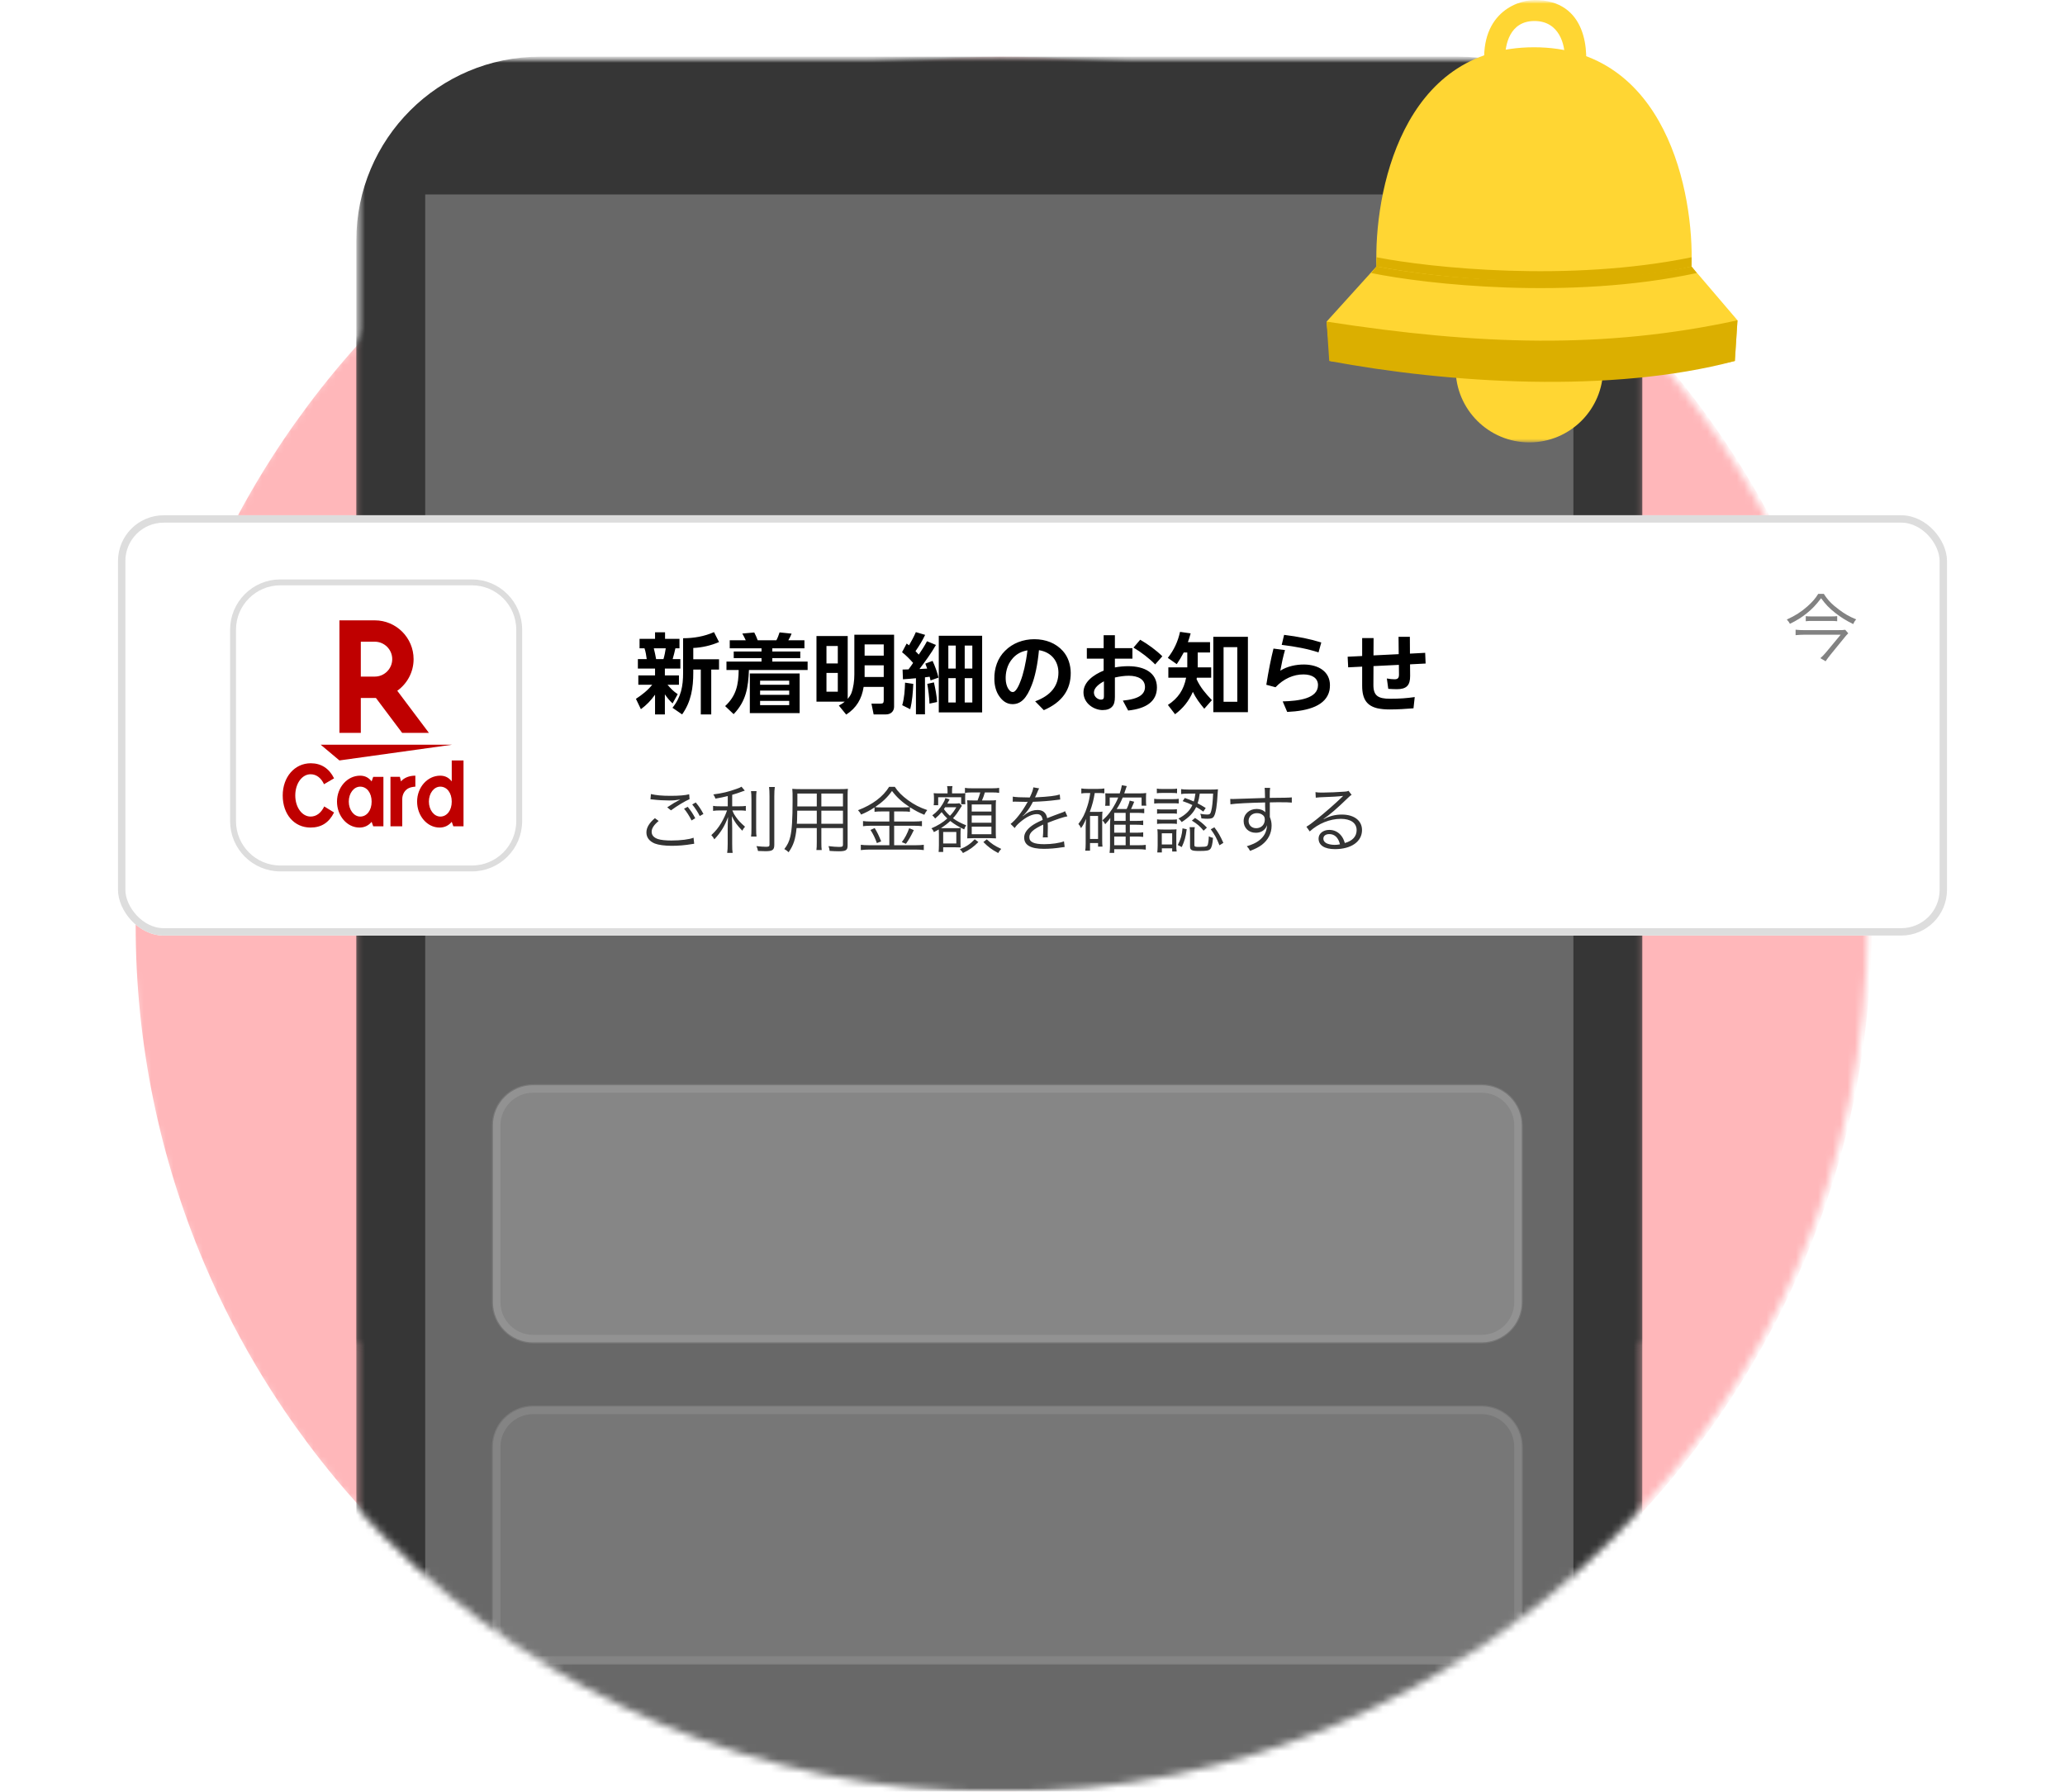 <svg width="280" height="243" viewBox="0 0 280 243" fill="none" xmlns="http://www.w3.org/2000/svg">
<g clip-path="url(#clip0_20034_17519)">
<mask id="mask0_20034_17519" style="mask-type:luminance" maskUnits="userSpaceOnUse" x="0" y="0" width="280" height="243">
<path d="M280 0H0V243H280V0Z" fill="white"/>
</mask>
<g mask="url(#mask0_20034_17519)">
<mask id="mask1_20034_17519" style="mask-type:luminance" maskUnits="userSpaceOnUse" x="17" y="7" width="237" height="237">
<path d="M253.199 125.386C253.199 60.383 200.504 7.687 135.501 7.687C70.498 7.687 17.803 60.383 17.803 125.386C17.803 190.389 70.498 243.084 135.501 243.084C200.504 243.084 253.199 190.389 253.199 125.386Z" fill="white"/>
</mask>
<g mask="url(#mask1_20034_17519)">
<path d="M136.088 243.084C201.091 243.084 253.787 190.389 253.787 125.386C253.787 60.383 201.091 7.688 136.088 7.688C71.085 7.688 18.39 60.383 18.39 125.386C18.39 190.389 71.085 243.084 136.088 243.084Z" fill="#FFB7BA"/>
<mask id="mask2_20034_17519" style="mask-type:luminance" maskUnits="userSpaceOnUse" x="48" y="7" width="175" height="350">
<path d="M222.685 7.688H48.317V356.423H222.685V7.688Z" fill="white"/>
</mask>
<g mask="url(#mask2_20034_17519)">
<path d="M197.777 7.688H73.224C59.476 7.688 48.317 18.847 48.317 32.595V331.516C48.317 345.282 59.476 356.423 73.224 356.423H197.777C211.544 356.423 222.685 345.264 222.685 331.516V32.595C222.685 18.829 211.525 7.688 197.777 7.688Z" fill="#363636"/>
<path d="M213.342 337.739H57.659V26.373H213.342V337.739Z" fill="#686868"/>
</g>
<path d="M200.889 190.774H72.293C69.283 190.774 66.844 193.213 66.844 196.223V220.198C66.844 223.208 69.283 225.647 72.293 225.647H200.889C203.898 225.647 206.338 223.208 206.338 220.198V196.223C206.338 193.213 203.898 190.774 200.889 190.774Z" fill="white" fill-opacity="0.1"/>
<path d="M200.889 191.21H72.293C69.524 191.21 67.28 193.455 67.28 196.223V220.199C67.28 222.967 69.524 225.212 72.293 225.212H200.889C203.658 225.212 205.902 222.967 205.902 220.199V196.223C205.902 193.455 203.658 191.21 200.889 191.21Z" stroke="white" stroke-opacity="0.1" stroke-width="1.162"/>
</g>
<mask id="mask3_20034_17519" style="mask-type:luminance" maskUnits="userSpaceOnUse" x="48" y="7" width="175" height="176">
<path d="M222.685 7.687H48.317V182.055H222.685V7.687Z" fill="white"/>
</mask>
<g mask="url(#mask3_20034_17519)">
<mask id="mask4_20034_17519" style="mask-type:luminance" maskUnits="userSpaceOnUse" x="48" y="7" width="175" height="350">
<path d="M222.685 7.687H48.317V356.423H222.685V7.687Z" fill="white"/>
</mask>
<g mask="url(#mask4_20034_17519)">
<path d="M197.777 7.687H73.224C59.476 7.687 48.317 18.847 48.317 32.594V331.516C48.317 345.282 59.476 356.423 73.224 356.423H197.777C211.544 356.423 222.685 345.264 222.685 331.516V32.594C222.685 18.829 211.525 7.687 197.777 7.687Z" fill="#363636"/>
<path d="M213.342 337.739H57.659V26.373H213.342V337.739Z" fill="#686868"/>
</g>
</g>
<mask id="mask5_20034_17519" style="mask-type:luminance" maskUnits="userSpaceOnUse" x="178" y="0" width="61" height="60">
<path d="M238.001 0H178.003V59.998H238.001V0Z" fill="white"/>
</mask>
<g mask="url(#mask5_20034_17519)">
<path d="M207.371 59.998C212.893 59.998 217.369 55.521 217.369 49.998C217.369 44.476 212.893 39.999 207.371 39.999C201.85 39.999 197.374 44.476 197.374 49.998C197.374 55.521 201.85 59.998 207.371 59.998Z" fill="#FFD633"/>
<path d="M208.066 2.849C204.648 2.849 204.086 6.172 204.086 7.833V10.504H201.48C200.056 2.243 205.277 0.059 208.066 0C215.185 -8.17032e-07 215.541 7.003 214.83 10.504H212.16V7.833C212.219 6.172 211.483 2.849 208.066 2.849Z" fill="#FFD633"/>
<path d="M235.235 48.961C221.707 52.094 193.05 50.267 180.413 48.961L179.878 43.62L186.642 36.142C186.286 26.232 190.059 6.411 208.001 6.411C225.943 6.411 229.717 26.232 229.36 36.142L235.591 43.442L235.235 48.961Z" fill="#FFD633"/>
<path d="M186.644 36.14C206.151 39.7 223.251 37.623 229.362 36.14V34.893C212.701 38.312 193.941 36.318 186.644 34.893V36.14Z" fill="#DBAF00"/>
<path d="M180.235 48.96L179.878 43.619C200.526 46.824 217.613 47.358 235.591 43.441L235.235 48.96C218.503 53.411 196.432 51.986 180.235 48.96Z" fill="#DBAF00"/>
<path d="M185.93 37.03L186.642 36.14C205.153 39.558 222.834 37.564 229.36 36.14L230.072 37.03C212.842 40.733 193.465 38.573 185.93 37.03Z" fill="#DBAF00"/>
</g>
<g filter="url(#filter0_d_20034_17519)">
<rect x="16" y="67.884" width="248" height="57" rx="6.199" fill="white"/>
<rect x="16.5" y="68.384" width="247" height="56" rx="5.699" stroke="#DDDDDD"/>
<path d="M32 109.367V83.4C32 80.078 34.694 77.384 38.017 77.384H63.983C67.306 77.384 70 80.078 70 83.4V109.367C70 112.69 67.306 115.384 63.983 115.384H38.017C34.694 115.384 32 112.69 32 109.367Z" fill="white"/>
<path d="M63.983 76.983C67.527 76.983 70.4 79.857 70.4 83.4V109.367C70.4 112.911 67.527 115.784 63.983 115.784H38.017C34.473 115.784 31.6 112.911 31.6 109.367V83.4C31.6 79.857 34.473 76.983 38.017 76.983H63.983Z" stroke="#DDDDDD" stroke-width="0.8"/>
<path d="M48.826 103.2C49.475 103.2 49.986 103.456 50.39 103.978L50.604 103.36H51.988V110.068H50.604L50.391 109.461C49.965 109.972 49.412 110.238 48.741 110.238C47.059 110.238 45.695 108.652 45.695 106.714C45.695 104.776 47.101 103.2 48.826 103.2ZM62.85 110.067H61.466L61.253 109.461C60.828 109.972 60.273 110.238 59.603 110.238C57.921 110.238 56.557 108.652 56.557 106.714C56.557 104.776 57.963 103.2 59.688 103.2C60.337 103.2 60.849 103.456 61.253 103.978V101.134H62.85V110.067ZM42.135 101.517C43.551 101.517 44.637 102.22 45.297 103.561L43.934 104.359C43.54 103.498 42.891 103.008 42.114 103.008C40.943 103.008 40.037 104.275 40.037 105.882C40.037 107.49 40.953 108.746 42.114 108.746C42.891 108.746 43.53 108.268 43.966 107.373L45.297 108.193C44.605 109.577 43.571 110.237 42.102 110.237C39.888 110.238 38.334 108.438 38.334 105.883C38.334 103.38 39.952 101.517 42.135 101.517ZM56.319 104.69C55.563 104.744 55.138 104.956 54.818 105.425C54.637 105.702 54.541 106.032 54.541 106.394V110.067H52.944V103.358H54.221L54.371 103.977C54.797 103.477 55.499 103.199 56.319 103.199V104.69ZM48.836 104.69C47.974 104.691 47.292 105.585 47.292 106.714C47.293 107.842 47.985 108.747 48.847 108.747C49.742 108.747 50.391 107.906 50.391 106.724C50.391 105.531 49.742 104.69 48.836 104.69ZM59.699 104.69C58.837 104.691 58.155 105.585 58.155 106.714C58.155 107.843 58.848 108.747 59.71 108.747C60.605 108.747 61.253 107.905 61.253 106.724C61.253 105.531 60.604 104.69 59.699 104.69ZM46.025 101.134L43.479 98.998H61.334L46.025 101.134ZM50.818 82.134C53.721 82.134 56.081 84.493 56.081 87.397C56.081 89.164 55.204 90.725 53.867 91.685L58.157 97.395H54.527L50.975 92.663H48.924V97.395L46.025 97.394V82.134H50.818ZM48.924 89.763H50.817C52.119 89.763 53.184 88.704 53.184 87.395C53.184 86.091 52.119 85.031 50.817 85.031H48.924V89.763Z" fill="#BF0000"/>
<path d="M97.496 85.076C96.428 85.544 95.168 85.832 94.004 85.88V87.416H97.496V88.808H96.44V94.892H95.024V88.808H94.004V89.192C94.004 91.28 93.728 93.14 92.492 94.892L91.184 93.992C92.36 92.516 92.624 91.064 92.624 89.216V84.56C94.064 84.56 95.48 84.32 96.812 83.732L97.496 85.076ZM88.436 90.872H86.552V89.6H88.82V88.676H86.492V87.392H87.692C87.632 86.924 87.548 86.384 87.392 85.928H86.72V84.644H88.82V83.756H90.176V84.644H92.132V85.928H91.58C91.46 86.432 91.364 86.888 91.208 87.392H92.252V88.676H90.152V89.6H92.06V90.872H90.512C90.968 91.4 91.304 91.76 91.892 92.144L91.196 93.404C90.752 92.972 90.512 92.696 90.152 92.168V94.892H88.82V92.216C88.232 93.032 87.692 93.596 86.9 94.184L86.228 92.78C87.032 92.252 87.824 91.64 88.436 90.872ZM90.272 85.928H88.652C88.772 86.372 88.88 86.936 88.964 87.392H89.96C90.092 86.972 90.212 86.36 90.272 85.928ZM109.508 87.728V88.868H101.552C101.456 91.22 101.18 93.092 99.476 94.856L98.324 93.764C99.836 92.36 100.136 90.86 100.16 88.868H98.504V87.728H103.256V87.26H99.488V86.36H103.256V85.928H98.948V84.836H101.12C100.964 84.464 100.832 84.272 100.652 83.924L102.272 83.78C102.428 84.068 102.632 84.524 102.74 84.836H105.272C105.452 84.512 105.584 84.128 105.704 83.768L107.336 83.936C107.168 84.332 107.12 84.452 106.892 84.836H109.076V85.928H104.72V86.36H108.512V87.26H104.72V87.728H109.508ZM108.428 89.336V94.712H101.672V89.336H108.428ZM107.012 90.32H103.064V90.872H107.012V90.32ZM107.012 91.664H103.064V92.24H107.012V91.664ZM107.012 93.056H103.064V93.632H107.012V93.056ZM114.944 92.792C115.136 92.564 115.316 92.312 115.436 92.024C115.724 91.256 115.844 90.308 115.844 89.48V84.08H121.232V93.848C121.232 94.484 120.764 94.892 120.14 94.892H118.46L118.16 93.428H119.408C119.72 93.428 119.828 93.344 119.828 92.972V91.16H117.104C116.852 92.78 116.144 94.004 114.74 94.916L113.744 93.692C114.032 93.536 114.272 93.392 114.536 93.164H110.708V84.26H114.944V92.792ZM119.828 85.4H117.236V86.924H119.828V85.4ZM113.6 85.616H112.064V87.98H113.6V85.616ZM119.828 88.232H117.236V89.816H119.828V88.232ZM113.6 89.264H112.064V91.808H113.6V89.264ZM124.58 86.78C124.976 86.192 125.36 85.604 125.696 84.968L126.908 85.472C126.308 86.54 125.42 87.752 124.676 88.736C125.024 88.712 125.372 88.7 125.72 88.676C125.636 88.448 125.552 88.232 125.468 88.004L126.452 87.632C126.788 88.364 127.064 89.12 127.256 89.9L126.176 90.284C126.14 90.128 126.092 89.948 126.056 89.78C125.852 89.804 125.636 89.828 125.42 89.864V94.88H124.196V89.984C123.608 90.032 123.02 90.104 122.432 90.128L122.384 88.808C122.648 88.796 122.924 88.784 123.188 88.784C123.416 88.496 123.608 88.208 123.812 87.908C123.404 87.44 122.804 86.828 122.312 86.456L122.936 85.28C123.032 85.364 123.152 85.448 123.26 85.52C123.596 84.944 123.92 84.344 124.184 83.732L125.444 84.104C125.072 84.884 124.628 85.616 124.136 86.312C124.28 86.468 124.436 86.636 124.58 86.78ZM127.292 84.224H133.172V94.616H127.292V84.224ZM129.596 85.556H128.588V88.676H129.596V85.556ZM131.84 85.556H130.808V88.676H131.84V85.556ZM129.596 89.972H128.588V93.272H129.596V89.972ZM131.84 89.972H130.808V93.272H131.84V89.972ZM126.632 90.548C126.824 91.376 127.016 92.36 127.064 93.212L126.032 93.428C126.02 92.756 125.864 91.412 125.732 90.752L126.632 90.548ZM123.836 90.752C123.776 91.904 123.704 93.068 123.416 94.184L122.336 93.644C122.624 92.648 122.684 91.616 122.72 90.584L123.836 90.752ZM145.184 89.252C145.196 91.556 144.008 93.248 141.536 94.316L140.36 93.116C142.484 92.336 143.516 91.028 143.516 89.204C143.504 87.704 142.604 86.456 140.876 86.18C140.696 88.124 140.336 89.816 139.892 90.92C139.208 92.696 138.44 93.5 137.288 93.5C136.412 93.5 135.836 92.948 135.44 92.348C135.068 91.796 134.828 90.992 134.828 90.068C134.804 88.64 135.272 87.248 136.28 86.264C137.3 85.232 138.74 84.692 140.24 84.692C141.824 84.692 143.18 85.244 144.116 86.288C144.86 87.116 145.172 88.208 145.184 89.252ZM138.38 90.368C138.728 89.504 139.112 87.956 139.316 86.204C138.524 86.336 137.876 86.672 137.36 87.236C136.472 88.196 136.34 89.384 136.364 90.104C136.376 90.572 136.496 91.028 136.664 91.328C136.868 91.664 137.06 91.868 137.348 91.856C137.648 91.856 138.02 91.34 138.38 90.368ZM152.984 88.352C155.204 88.352 156.872 89.264 156.872 91.232C156.872 93.152 155.384 94.112 152.972 94.364L152.252 93.02C153.236 92.924 154.136 92.72 154.652 92.336C155.036 92.048 155.252 91.676 155.252 91.172C155.252 90.14 154.316 89.648 153.044 89.648C152.468 89.648 151.808 89.744 151.172 89.888V92.516C151.172 93.116 151.076 93.548 150.8 93.836C150.536 94.136 150.116 94.304 149.504 94.304C148.364 94.304 146.912 93.428 146.912 91.892C146.912 90.5 148.28 89.504 149.648 88.952V87.332H147.368V85.904H149.648V84.152H151.172V85.904H153.548V87.332H151.172V88.52C151.796 88.4 152.432 88.352 152.984 88.352ZM157.604 87.008L156.632 88.112C155.84 87.296 154.712 86.432 153.692 85.832L154.604 84.764C155.696 85.4 156.764 86.18 157.604 87.008ZM149.6 92.78C149.672 92.708 149.684 92.576 149.684 92.408V90.404C149 90.764 148.328 91.304 148.328 91.916C148.328 92.552 148.916 92.888 149.288 92.888C149.408 92.888 149.528 92.864 149.6 92.78ZM162.248 90.116C162.788 91.28 163.46 92.036 164.324 92.96L163.292 94.124C162.656 93.356 162.176 92.72 161.744 91.832C161.192 93.092 160.436 94.04 159.332 94.868L158.36 93.608C159.764 92.684 160.508 91.556 160.832 89.912H158.42V88.508H160.988V86.492H160.508C160.196 87.08 159.932 87.524 159.56 88.076L158.348 87.224C159.176 86.168 159.716 85.016 160.004 83.696L161.444 83.9C161.336 84.308 161.216 84.692 161.072 85.088H164.072V86.492H162.404V88.508H164.228V89.912H162.284C162.272 89.984 162.26 90.044 162.248 90.116ZM169.208 84.368V94.592H164.516V84.368H169.208ZM167.768 85.772H165.908V93.176H167.768V85.772ZM173.792 85.46L174.116 84.104C176.048 84.344 177.632 84.656 179.156 85.136L178.784 86.48C177.26 85.988 175.664 85.688 173.792 85.46ZM172.952 91.208L171.704 90.872C172.004 88.964 172.352 87.248 172.676 85.964L174.236 86.168C173.996 86.996 173.78 87.968 173.6 88.964C174.548 88.352 175.796 88.112 176.84 88.124C178.796 88.148 180.332 89.096 180.332 90.932C180.332 91.184 180.308 91.4 180.272 91.616C179.828 93.692 177.452 94.424 174.536 94.556L173.924 93.128C176.12 93.068 178.712 92.744 178.712 90.92C178.712 89.972 177.92 89.48 176.768 89.468C175.388 89.456 174.044 90.056 172.952 91.208ZM186.236 88.34L186.224 90.872C186.212 92.372 186.872 92.768 188.492 92.768C189.776 92.768 190.748 92.696 191.828 92.54L191.66 94.064C190.652 94.148 189.488 94.22 188.396 94.22C187.832 94.22 187.28 94.172 186.776 94.064C185.372 93.728 184.7 92.864 184.7 91.016V88.412L182.804 88.508L182.732 87.068L184.7 86.972V84.536H186.248L186.236 86.888L189.656 86.72L189.632 84.368H191.168L191.18 86.648L193.244 86.54L193.304 87.992L191.192 88.1L191.204 89.66C191.216 90.944 190.724 91.472 189.404 91.472C189.068 91.472 188.588 91.448 188.24 91.424L188.048 90.02C188.456 90.092 188.792 90.128 189.092 90.128C189.548 90.128 189.704 89.936 189.692 89.444L189.68 88.172L186.236 88.34Z" fill="black"/>
<path d="M88.8 108.964L89.31 109.344C88.66 109.884 88.36 110.344 88.36 110.814C88.36 111.274 88.65 111.604 89.21 111.794C89.59 111.924 90.25 111.994 91.04 111.994C92.29 111.994 93.48 111.844 94.04 111.614L94.13 112.434C93.99 112.444 93.98 112.454 93.79 112.484C92.92 112.634 91.97 112.714 91.09 112.714C90.13 112.714 89.28 112.594 88.79 112.404C88.04 112.094 87.65 111.584 87.65 110.894C87.65 110.244 88.03 109.614 88.8 108.964ZM88.2 106.404L88.26 105.694C88.99 105.864 89.78 105.934 90.92 105.934C92.09 105.934 92.9 105.864 93.45 105.724L93.5 106.384C92.89 106.644 91.84 107.274 90.98 107.904L90.47 107.494C91.28 106.954 91.52 106.814 92.24 106.434C91.64 106.534 91.3 106.564 90.73 106.564C90.03 106.564 89.18 106.514 88.53 106.434C88.34 106.414 88.34 106.414 88.2 106.404ZM92.75 107.684L93.25 107.424C93.69 107.964 93.97 108.384 94.27 108.974L93.77 109.274C93.52 108.744 93.04 107.994 92.75 107.684ZM93.86 107.104L94.34 106.834C94.8 107.384 95.05 107.764 95.38 108.394L94.88 108.674C94.66 108.204 94.24 107.564 93.86 107.104ZM98.68 107.354V105.964C98.06 106.114 97.75 106.184 97.01 106.314C96.93 106.084 96.86 105.944 96.72 105.744C97.95 105.584 98.75 105.394 99.89 104.984C100.25 104.864 100.37 104.804 100.54 104.694L100.99 105.224C100.83 105.284 100.83 105.284 100.59 105.364C100.13 105.534 99.78 105.654 99.28 105.794V107.354H100.26C100.61 107.354 100.87 107.344 101.13 107.304V107.964C100.88 107.924 100.64 107.914 100.24 107.914H99.3C99.47 108.334 99.55 108.474 99.78 108.794C100.09 109.244 100.41 109.584 101.02 110.124C100.85 110.314 100.76 110.444 100.65 110.664C99.91 109.894 99.62 109.484 99.23 108.684C99.26 109.244 99.28 109.924 99.28 110.374V112.454C99.28 113.064 99.29 113.384 99.34 113.674H98.6C98.65 113.324 98.67 112.994 98.67 112.454V110.504C98.67 109.944 98.68 109.664 98.72 108.804C98.25 110.064 97.76 110.864 96.86 111.834C96.72 111.574 96.61 111.424 96.45 111.264C97.05 110.704 97.42 110.244 97.81 109.584C98.13 109.034 98.42 108.404 98.58 107.914H97.63C97.23 107.914 96.96 107.934 96.69 107.974V107.294C96.92 107.344 97.16 107.354 97.64 107.354H98.68ZM101.83 105.294H102.58C102.54 105.614 102.53 105.854 102.53 106.434V110.294C102.53 110.974 102.54 111.174 102.58 111.454H101.84C101.88 111.174 101.89 110.964 101.89 110.294V106.434C101.89 105.874 101.87 105.604 101.83 105.294ZM104.28 104.734H105.06C105.01 105.064 104.99 105.434 104.99 105.994V112.564C104.99 113.274 104.75 113.444 103.8 113.444C103.52 113.444 103.1 113.434 102.78 113.414C102.73 113.154 102.68 113.004 102.57 112.754C103.1 112.814 103.53 112.844 103.86 112.844C104.26 112.844 104.34 112.794 104.34 112.544V105.994C104.34 105.424 104.32 105.054 104.28 104.734ZM111.37 110.304V112.194C111.37 112.724 111.38 113.044 111.42 113.284H110.7C110.74 113.024 110.75 112.724 110.75 112.194V110.304H108.01C107.86 111.814 107.6 112.634 106.93 113.584C106.71 113.374 106.61 113.304 106.35 113.154C106.78 112.594 107 112.144 107.16 111.464C107.38 110.544 107.47 109.084 107.47 106.614C107.47 105.604 107.47 105.414 107.43 104.984C107.73 105.014 108.03 105.024 108.53 105.024H113.91C114.41 105.024 114.68 105.014 114.97 104.984C114.94 105.254 114.93 105.514 114.93 105.964V112.674C114.93 113.304 114.7 113.454 113.73 113.454C113.41 113.454 112.91 113.434 112.49 113.404C112.47 113.174 112.43 113.004 112.34 112.754C112.92 112.824 113.41 112.864 113.77 112.864C114.21 112.864 114.3 112.814 114.3 112.564V110.304H111.37ZM111.37 107.374H114.3V105.624H111.37V107.374ZM110.75 107.374V105.624H108.12V106.814L108.11 107.374H110.75ZM111.37 107.944V109.724H114.3V107.944H111.37ZM110.75 107.944H108.1C108.09 108.224 108.09 108.464 108.09 108.604C108.08 109.224 108.08 109.264 108.05 109.724H110.75V107.944ZM120.59 108.054H119.51C119.1 108.054 118.85 108.064 118.58 108.104V107.504C117.95 107.924 117.5 108.164 116.76 108.474C116.63 108.224 116.57 108.134 116.34 107.884C118.29 107.144 119.74 106.054 120.56 104.714H121.33C121.75 105.364 122.29 105.914 123.12 106.524C123.96 107.134 124.71 107.524 125.73 107.864C125.56 108.074 125.44 108.274 125.33 108.504C124.55 108.184 124.14 107.964 123.38 107.484V108.104C123.12 108.064 122.88 108.054 122.46 108.054H121.24V109.414H124.03C124.47 109.414 124.73 109.394 125.01 109.354V110.054C124.72 110.014 124.44 109.994 124.03 109.994H121.24V112.634H124.17C124.61 112.634 124.95 112.614 125.26 112.574V113.294C124.93 113.244 124.57 113.224 124.16 113.224H117.86C117.47 113.224 117.11 113.244 116.72 113.294V112.574C117.05 112.614 117.4 112.634 117.86 112.634H120.59V109.994H117.99C117.61 109.994 117.3 110.014 117.02 110.054V109.354C117.3 109.394 117.58 109.414 118 109.414H120.59V108.054ZM119.5 107.504H122.46C122.88 107.504 123.12 107.494 123.34 107.464C122.31 106.784 121.59 106.124 120.95 105.274C120.33 106.144 119.66 106.784 118.65 107.464C118.85 107.494 119.11 107.504 119.5 107.504ZM118.03 110.564L118.6 110.304C118.97 110.904 119.18 111.354 119.48 112.114L118.9 112.344C118.65 111.644 118.4 111.114 118.03 110.564ZM123.28 110.324L123.91 110.584C123.45 111.514 123.28 111.804 122.84 112.444L122.28 112.214C122.7 111.664 123 111.094 123.28 110.324ZM127.31 112.634V111.124C127.31 110.914 127.3 110.714 127.29 110.494C127.09 110.614 126.97 110.684 126.63 110.854C126.54 110.634 126.45 110.494 126.29 110.344C127.14 109.984 127.86 109.544 128.45 109.004C128.14 108.724 127.94 108.494 127.68 108.144C127.43 108.444 127.15 108.724 126.8 109.014C126.68 108.834 126.56 108.704 126.41 108.584C127.07 108.094 127.44 107.674 127.84 107.004C128.03 106.694 128.12 106.484 128.18 106.244L128.76 106.414C128.71 106.494 128.71 106.494 128.59 106.724C128.54 106.824 128.51 106.874 128.45 106.984H129.51C129.75 106.984 129.94 106.964 130.09 106.934L130.43 107.284C130.34 107.404 130.34 107.404 130.2 107.634C129.81 108.264 129.6 108.554 129.22 108.974C129.74 109.354 130.21 109.614 131.01 109.934C130.89 110.104 130.82 110.234 130.74 110.484C129.96 110.124 129.43 109.804 128.85 109.344C128.46 109.704 128.16 109.944 127.59 110.314C127.74 110.324 127.82 110.324 128.02 110.324H129.57C129.93 110.324 130.1 110.314 130.28 110.284C130.25 110.504 130.24 110.754 130.24 111.164V112.054C130.24 112.724 130.24 112.724 130.26 112.934C130.16 112.924 129.92 112.924 129.52 112.914H127.89V113.544H127.27C127.29 113.334 127.31 113.024 127.31 112.634ZM129.67 107.484H128.15C128.1 107.574 128.07 107.604 127.99 107.734C128.3 108.164 128.46 108.334 128.81 108.644C129.18 108.254 129.38 107.984 129.67 107.484ZM127.89 110.834V112.394H129.67V110.834H127.89ZM128.48 105.604V105.284C128.48 104.994 128.46 104.824 128.42 104.614H129.15C129.1 104.824 129.09 104.984 129.09 105.294V105.604H130.09C130.55 105.604 130.74 105.594 130.9 105.574C130.88 105.744 130.87 105.904 130.87 106.174V106.504C130.87 106.714 130.88 106.964 130.9 107.074H130.33V106.124H127.21V107.204H126.6C126.63 107.024 126.64 106.854 126.64 106.634V106.194C126.64 105.994 126.63 105.814 126.6 105.574C126.75 105.594 126.96 105.604 127.42 105.604H128.48ZM132.92 105.474H131.82C131.36 105.474 131.09 105.494 130.84 105.534V104.854C131.12 104.904 131.32 104.914 131.82 104.914H134.5C134.99 104.914 135.26 104.894 135.48 104.854V105.534C135.17 105.484 134.97 105.474 134.5 105.474H133.54C133.42 105.884 133.32 106.174 133.15 106.564H134.15C134.61 106.564 134.86 106.554 135.05 106.524C135.03 106.804 135.02 107.034 135.02 107.434V110.744C135.02 111.154 135.03 111.394 135.05 111.704C134.75 111.684 134.5 111.674 134.19 111.674H132.01C131.71 111.674 131.46 111.684 131.15 111.704C131.17 111.404 131.18 111.124 131.18 110.794V107.474C131.18 107.064 131.17 106.754 131.14 106.534C131.38 106.554 131.59 106.564 132.01 106.564H132.55C132.71 106.164 132.82 105.844 132.92 105.474ZM131.76 107.104V108.064H134.43V107.104H131.76ZM131.76 108.594V109.584H134.43V108.594H131.76ZM131.76 110.114V111.144H134.43V110.114H131.76ZM133.34 112.204L133.8 111.834C134.43 112.424 134.86 112.714 135.76 113.134C135.59 113.314 135.46 113.484 135.35 113.694C134.47 113.224 133.98 112.854 133.34 112.204ZM132.17 111.824L132.66 112.204C131.99 112.884 131.47 113.254 130.57 113.694C130.46 113.494 130.32 113.344 130.15 113.184C131.05 112.814 131.55 112.474 132.17 111.824ZM139.47 106.154H139.63C139.96 105.454 140.08 105.104 140.11 104.784L140.91 104.924C140.82 105.054 140.82 105.054 140.65 105.464C140.52 105.784 140.39 106.054 140.34 106.144C140.46 106.134 140.46 106.134 140.55 106.134C142.15 106.054 143.15 105.934 143.7 105.754L143.76 106.434C143.6 106.444 143.54 106.454 143.36 106.484C142.32 106.624 141.27 106.704 140.06 106.744C139.76 107.334 139.51 107.734 139.16 108.164C139.06 108.284 138.86 108.514 138.82 108.544C138.75 108.594 138.7 108.634 138.69 108.644C138.69 108.654 138.68 108.654 138.68 108.654C138.68 108.664 138.68 108.664 138.68 108.664C138.69 108.684 138.69 108.684 138.7 108.694C139.06 108.414 139.06 108.414 139.16 108.344C139.62 108.024 140.15 107.854 140.67 107.854C141.41 107.854 141.86 108.224 141.99 108.964C142.72 108.674 143.29 108.464 143.73 108.304C144.22 108.134 144.25 108.124 144.41 108.014L144.73 108.714C144.21 108.804 143.31 109.104 142.06 109.594C142.08 109.854 142.08 109.954 142.08 110.204C142.08 110.334 142.08 110.554 142.07 110.754C142.06 110.974 142.06 111.114 142.06 111.204C142.06 111.344 142.06 111.424 142.08 111.564L141.4 111.574C141.43 111.354 141.46 110.744 141.46 110.134C141.46 109.974 141.46 109.954 141.45 109.834C140.09 110.474 139.57 110.944 139.57 111.544C139.57 112.204 140.19 112.494 141.6 112.494C142.59 112.494 143.7 112.334 144.27 112.104L144.36 112.874C144.21 112.884 144.16 112.894 143.96 112.924C143.17 113.054 142.3 113.124 141.53 113.124C139.74 113.124 138.87 112.614 138.87 111.584C138.87 111.034 139.21 110.514 139.89 110.004C140.23 109.754 140.71 109.494 141.38 109.204C141.3 108.654 141.06 108.414 140.59 108.414C139.96 108.414 139.17 108.784 138.36 109.474C137.97 109.804 137.75 110.034 137.59 110.304L137.03 109.744C137.72 109.214 138.55 108.164 139.27 106.884C139.3 106.834 139.3 106.834 139.36 106.734C139.32 106.744 139.22 106.754 139.17 106.754C139.01 106.754 138.07 106.734 137.7 106.724C137.65 106.724 137.57 106.724 137.54 106.724C137.45 106.724 137.43 106.724 137.32 106.734L137.33 106.044C137.69 106.114 138.45 106.154 139.47 106.154ZM153.2 112.634H154.41C154.86 112.634 155.07 112.624 155.36 112.584V113.234C155.02 113.194 154.76 113.174 154.41 113.174H151.08V113.674H150.45C150.49 113.374 150.51 113.094 150.51 112.624V109.924C150.53 109.344 150.54 109.014 150.55 108.934C150.36 109.224 150.18 109.454 149.86 109.784C149.76 109.584 149.63 109.404 149.48 109.264C150.22 108.604 150.74 107.924 151.26 106.944C151.4 106.674 151.51 106.454 151.62 106.164H150.47V107.284H149.85C149.88 107.124 149.89 106.934 149.89 106.684V106.104C149.89 105.924 149.89 105.864 149.87 105.584C150.08 105.604 150.15 105.604 150.75 105.604H151.83C151.98 105.114 152.06 104.834 152.12 104.494L152.78 104.614C152.72 104.774 152.72 104.774 152.6 105.134C152.54 105.324 152.5 105.424 152.44 105.604H154.42C154.83 105.604 155.12 105.594 155.42 105.554C155.4 105.714 155.39 105.924 155.39 106.214V106.714C155.39 106.934 155.4 107.084 155.43 107.264H154.79V106.164H152.23C151.96 106.814 151.76 107.194 151.41 107.724H152.76C152.96 107.334 153.09 106.964 153.18 106.584L153.79 106.734C153.74 106.844 153.74 106.844 153.67 107.034C153.64 107.104 153.58 107.234 153.5 107.424C153.39 107.664 153.39 107.664 153.36 107.724H154.24C154.68 107.724 154.89 107.714 155.15 107.674V108.294C154.79 108.254 154.56 108.244 154.26 108.244H153.2V109.334H154.1C154.54 109.334 154.75 109.324 155.01 109.284V109.904C154.67 109.864 154.43 109.854 154.12 109.854H153.2V110.934H154.1C154.53 110.934 154.76 110.924 155.01 110.884V111.504C154.67 111.464 154.43 111.454 154.12 111.454H153.2V112.634ZM151.08 109.334H152.63V108.244H151.08V109.334ZM151.08 109.854V110.934H152.63V109.854H151.08ZM151.08 111.454V112.634H152.63V111.454H151.08ZM147.83 105.554H147.47C147.08 105.554 146.89 105.564 146.62 105.614V104.934C146.9 104.974 147.16 104.994 147.51 104.994H148.9C149.24 104.994 149.47 104.974 149.74 104.934V105.594C149.48 105.564 149.31 105.554 149.01 105.554H148.44C148.28 106.534 148.12 107.134 147.77 108.114H148.87C149.12 108.114 149.29 108.104 149.49 108.074C149.46 108.314 149.45 108.534 149.45 108.884V111.984C149.45 112.364 149.46 112.574 149.49 112.824H148.89V112.334H147.8V113.374H147.15C147.19 113.114 147.21 112.854 147.21 112.414V110.134C147.21 110.014 147.24 109.364 147.26 109.054C147.03 109.624 146.86 109.934 146.58 110.314C146.43 110.004 146.39 109.934 146.22 109.754C146.78 109.034 147.13 108.344 147.44 107.334C147.63 106.744 147.72 106.304 147.83 105.554ZM147.8 108.664V111.784H148.89V108.664H147.8ZM160.36 106.654L160.65 106.224C161.22 106.424 161.41 106.494 161.87 106.704C161.98 106.354 162 106.224 162.09 105.634H161.15C160.67 105.634 160.41 105.644 160.15 105.694V105.024C160.39 105.064 160.71 105.084 161.16 105.084H164.22C164.62 105.084 164.9 105.074 165.15 105.044C165.13 105.184 165.13 105.244 165.11 105.524C165.03 107.184 164.87 108.234 164.62 108.684C164.47 108.964 164.26 109.044 163.72 109.044C163.47 109.044 163.18 109.024 162.9 108.994C162.88 108.744 162.85 108.614 162.75 108.364C163.07 108.434 163.4 108.474 163.69 108.474C164.04 108.474 164.13 108.384 164.24 107.954C164.37 107.464 164.44 106.744 164.49 105.634H162.68C162.59 106.274 162.53 106.524 162.39 106.954C162.79 107.164 162.98 107.264 163.49 107.584L163.16 108.074C162.73 107.764 162.57 107.654 162.19 107.454C161.82 108.244 161.25 108.834 160.23 109.494C160.08 109.274 159.98 109.164 159.79 109.014C160.74 108.524 161.33 107.954 161.68 107.184C161.2 106.954 160.98 106.874 160.36 106.654ZM156.86 105.584V104.954C157.08 104.994 157.23 105.004 157.58 105.004H158.88C159.22 105.004 159.38 104.994 159.6 104.954V105.584C159.37 105.554 159.19 105.544 158.88 105.544H157.58C157.27 105.544 157.07 105.554 156.86 105.584ZM156.5 106.984V106.334C156.72 106.374 156.92 106.384 157.3 106.384H159.03C159.45 106.384 159.61 106.374 159.83 106.334V106.974C159.62 106.954 159.43 106.944 159.1 106.944H157.3C156.94 106.944 156.74 106.954 156.5 106.984ZM156.89 108.364V107.744C157.09 107.774 157.23 107.784 157.57 107.784H158.91C159.25 107.784 159.4 107.774 159.58 107.744V108.364C159.37 108.334 159.21 108.324 158.91 108.324H157.57C157.25 108.324 157.07 108.334 156.89 108.364ZM156.89 109.744V109.124C157.09 109.154 157.24 109.164 157.57 109.164H158.91C159.24 109.164 159.4 109.154 159.58 109.124V109.744C159.37 109.714 159.21 109.704 158.91 109.704H157.57C157.25 109.704 157.1 109.714 156.89 109.744ZM157.54 113.614H156.92C156.95 113.304 156.97 112.984 156.97 112.644V111.284C156.97 110.934 156.96 110.734 156.93 110.464C157.16 110.494 157.36 110.504 157.74 110.504H158.8C159.17 110.504 159.39 110.494 159.53 110.474C159.51 110.644 159.5 110.884 159.5 111.254V112.664C159.5 113.004 159.51 113.274 159.55 113.484H158.94V113.054H157.54V113.614ZM157.53 111.014V112.534H158.94V111.014H157.53ZM160.34 110.344L160.91 110.464C160.75 111.584 160.64 112.004 160.24 112.884L159.7 112.604C160.11 111.804 160.26 111.264 160.34 110.344ZM161.95 110.954V112.614C161.95 112.824 162.05 112.864 162.56 112.864C162.79 112.864 163.25 112.844 163.35 112.834C163.69 112.794 163.77 112.694 163.83 112.274C163.87 112.044 163.9 111.754 163.91 111.424C164.13 111.544 164.25 111.584 164.48 111.634C164.4 112.544 164.29 112.964 164.09 113.164C163.89 113.364 163.6 113.414 162.59 113.414C161.58 113.414 161.36 113.304 161.36 112.784V110.994C161.36 110.684 161.34 110.444 161.3 110.184H162.01C161.96 110.394 161.95 110.574 161.95 110.954ZM164.17 110.474L164.66 110.204C165.22 110.954 165.42 111.294 165.88 112.314L165.35 112.644C164.97 111.674 164.71 111.204 164.17 110.474ZM161.61 109.294L162.04 108.934C162.78 109.424 163.09 109.674 163.65 110.244L163.2 110.664C162.71 110.064 162.36 109.764 161.61 109.294ZM171.53 106.224L171.51 105.434C171.51 105.174 171.5 105.064 171.47 104.854H172.22C172.18 105.174 172.17 105.324 172.17 106.104V106.214C174.06 106.204 174.83 106.184 175.16 106.144V106.854C174.79 106.814 174.44 106.804 173.25 106.804C173.1 106.804 172.99 106.804 172.18 106.824V108.804C172.35 109.224 172.42 109.544 172.42 109.984C172.42 111.024 171.94 111.944 171.08 112.594C170.67 112.894 170.23 113.124 169.5 113.404C169.33 113.084 169.27 112.994 169.06 112.774C169.84 112.524 170.28 112.324 170.68 112.024C171.41 111.474 171.76 110.824 171.8 109.914C171.71 110.154 171.65 110.264 171.53 110.404C171.23 110.764 170.8 110.944 170.27 110.944C169.31 110.944 168.63 110.284 168.63 109.364C168.63 108.414 169.38 107.714 170.4 107.714C170.88 107.714 171.3 107.874 171.56 108.164C171.55 108.024 171.55 107.984 171.55 107.614C171.55 107.574 171.54 107.474 171.54 107.354C171.54 107.214 171.54 107.214 171.54 106.834C169.53 106.874 167.51 106.974 166.84 107.084L166.81 106.354C166.99 106.364 167.06 106.364 167.21 106.364C167.5 106.364 167.5 106.364 169.11 106.304C170.07 106.264 170.85 106.244 171.53 106.224ZM171.5 109.144C171.5 108.814 171.37 108.604 171.08 108.444C170.89 108.334 170.68 108.284 170.41 108.284C169.78 108.284 169.3 108.734 169.3 109.334C169.3 109.914 169.72 110.324 170.33 110.324C171.02 110.324 171.5 109.844 171.5 109.144ZM178.41 106.184L178.37 105.434C178.65 105.484 178.83 105.494 179.31 105.494C180.14 105.494 181.47 105.434 182.37 105.364C182.63 105.344 182.72 105.324 182.85 105.254L183.27 105.804C183.13 105.874 183.08 105.914 182.76 106.224C181.38 107.574 180.17 108.614 179.47 109.064L179.49 109.094C180.25 108.684 181.06 108.474 181.94 108.474C183.61 108.474 184.68 109.294 184.68 110.574C184.68 112.134 183.23 113.164 181.01 113.164C179.6 113.164 178.79 112.644 178.79 111.724C178.79 111.054 179.41 110.554 180.24 110.554C180.91 110.554 181.49 110.844 181.89 111.374C182.1 111.654 182.21 111.894 182.35 112.334C183.4 112.044 183.95 111.434 183.95 110.584C183.95 109.624 183.15 109.054 181.8 109.054C180.33 109.054 178.75 109.694 177.59 110.764L177.14 110.124C177.5 109.914 177.86 109.654 178.54 109.104C179.61 108.254 181.19 106.864 181.88 106.184C181.94 106.124 181.94 106.124 182.02 106.044C182.02 106.044 182.04 106.024 182.06 106.004L182.1 105.964L182.08 105.944C182.05 105.944 182.05 105.944 181.99 105.954C181.67 106.014 180.47 106.084 178.95 106.134C178.73 106.144 178.63 106.154 178.41 106.184ZM181.69 112.514C181.47 111.604 180.97 111.124 180.25 111.124C179.75 111.124 179.44 111.364 179.44 111.744C179.44 112.004 179.57 112.194 179.84 112.354C180.1 112.494 180.53 112.584 180.96 112.584C181.21 112.584 181.33 112.574 181.69 112.514Z" fill="#333333"/>
<path d="M246.54 78.544H247.3C247.81 79.354 248.39 79.964 249.35 80.674C250.13 81.264 250.76 81.624 251.69 82.004C251.49 82.224 251.39 82.384 251.28 82.644C250.29 82.144 249.61 81.724 248.87 81.144C248.05 80.504 247.53 79.964 246.93 79.134C246.23 80.054 245.71 80.604 244.94 81.214C244.26 81.754 243.66 82.134 242.7 82.604C242.6 82.404 242.48 82.234 242.28 82.024C243.45 81.484 244.19 81.014 245.08 80.234C245.74 79.644 246.15 79.174 246.54 78.544ZM244.85 82.254V81.564C245.06 81.594 245.26 81.604 245.64 81.604H248.27C248.67 81.604 248.87 81.594 249.11 81.564V82.254C248.88 82.224 248.61 82.214 248.25 82.214H245.65C245.3 82.214 245.05 82.224 244.85 82.254ZM250.2 83.414L250.61 83.894C250.49 84.014 250.31 84.204 250.2 84.344L248.21 86.784C247.94 87.124 247.74 87.384 247.54 87.684L246.83 87.264C247.09 87.034 247.37 86.754 247.62 86.444L249.58 84.084H244.63C244.25 84.084 243.89 84.104 243.47 84.144V83.404C243.85 83.444 244.2 83.464 244.63 83.464H249.08C249.71 83.464 250 83.454 250.2 83.414Z" fill="#828282"/>
</g>
<path d="M200.889 147.182H72.293C69.283 147.182 66.844 149.621 66.844 152.631V176.606C66.844 179.616 69.283 182.055 72.293 182.055H200.889C203.898 182.055 206.338 179.616 206.338 176.606V152.631C206.338 149.621 203.898 147.182 200.889 147.182Z" fill="white" fill-opacity="0.2"/>
<path d="M200.889 147.618H72.293C69.524 147.618 67.28 149.862 67.28 152.631V176.606C67.28 179.375 69.524 181.619 72.293 181.619H200.889C203.658 181.619 205.902 179.375 205.902 176.606V152.631C205.902 149.862 203.658 147.618 200.889 147.618Z" stroke="white" stroke-opacity="0.1" stroke-width="1.162"/>
</g>
</g>
<defs>
<filter id="filter0_d_20034_17519" x="0" y="53.884" width="280" height="89" filterUnits="userSpaceOnUse" color-interpolation-filters="sRGB">
<feFlood flood-opacity="0" result="BackgroundImageFix"/>
<feColorMatrix in="SourceAlpha" type="matrix" values="0 0 0 0 0 0 0 0 0 0 0 0 0 0 0 0 0 0 127 0" result="hardAlpha"/>
<feOffset dy="2"/>
<feGaussianBlur stdDeviation="8"/>
<feComposite in2="hardAlpha" operator="out"/>
<feColorMatrix type="matrix" values="0 0 0 0 0 0 0 0 0 0 0 0 0 0 0 0 0 0 0.08 0"/>
<feBlend mode="normal" in2="BackgroundImageFix" result="effect1_dropShadow_20034_17519"/>
<feBlend mode="normal" in="SourceGraphic" in2="effect1_dropShadow_20034_17519" result="shape"/>
</filter>
<clipPath id="clip0_20034_17519">
<rect width="280" height="243" fill="white"/>
</clipPath>
</defs>
</svg>
